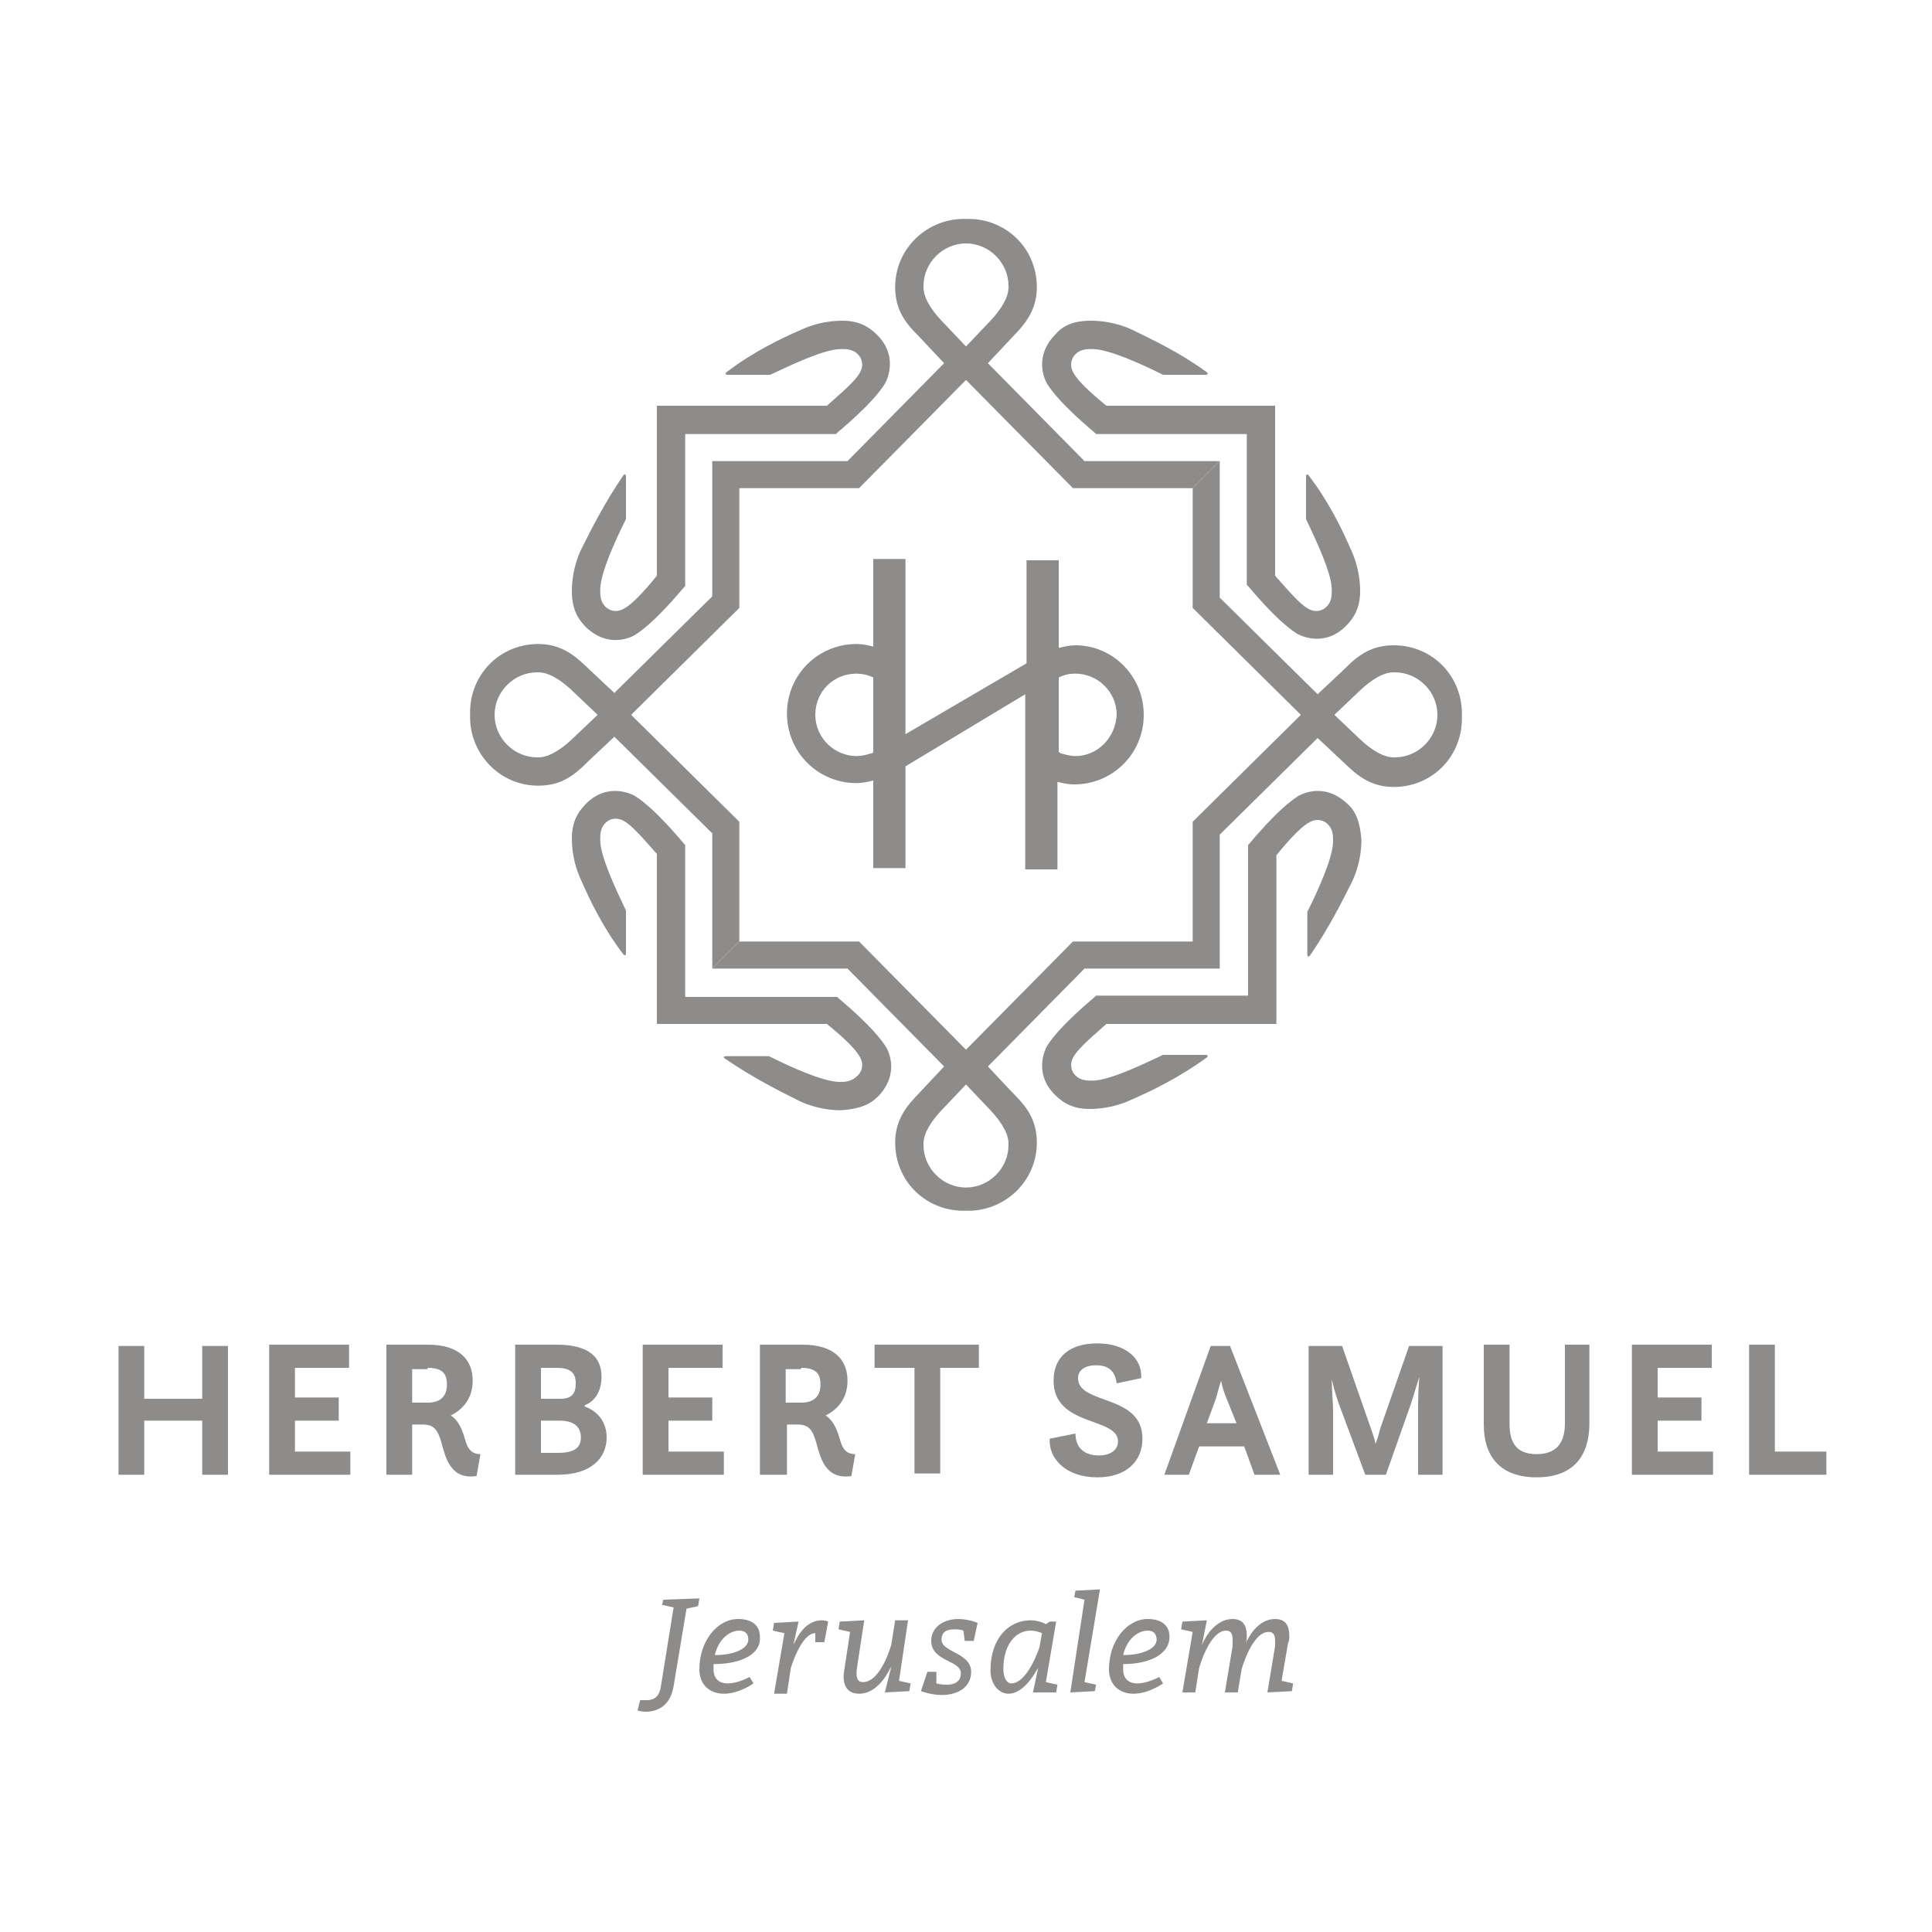 <?xml version="1.0" encoding="UTF-8"?>
<svg xmlns="http://www.w3.org/2000/svg" xmlns:xlink="http://www.w3.org/1999/xlink" id="Layer_1" x="0px" y="0px" viewBox="0 0 150 150" style="enable-background:new 0 0 150 150;" xml:space="preserve">
  <style type="text/css">	.st0{fill:#8D8C8A;}</style>
  <g>	<g>		<path class="st0" d="M104.6,62.4c-1.9-1.8-3.8-0.6-3.8-0.6c-1.6,1-3.7,3.6-3.8,3.7l-0.1,0.1v11.7H85.1L85,77.4   c-0.1,0.1-2.7,2.2-3.7,3.8c0,0-1.2,2,0.6,3.8c0.7,0.7,1.5,1.1,2.7,1.1c0.7,0,1.9-0.1,3.2-0.7c1.6-0.7,3.7-1.7,5.9-3.3   c0.2-0.2-0.1-0.2-0.1-0.2l-3.3,0c-1.7,0.8-4.2,2-5.5,2c-0.4,0-0.9,0-1.3-0.4c-0.3-0.3-0.4-0.7-0.3-1.1c0.2-0.8,1.6-1.9,2.7-2.9   h13.2V66.4c0.9-1.1,2.1-2.5,2.9-2.7c0.4-0.1,0.8,0,1.1,0.3c0.4,0.4,0.4,0.9,0.4,1.3c0,1.3-1.2,3.9-2,5.5l0,3.3c0,0,0,0.3,0.2,0.1   c1.5-2.2,2.5-4.2,3.3-5.8c0.6-1.3,0.7-2.5,0.7-3.2C105.6,63.9,105.3,63,104.6,62.4"></path>		<path class="st0" d="M81.9,26c-1.8,1.9-0.6,3.8-0.6,3.8c1,1.6,3.6,3.7,3.7,3.8l0.1,0.1h11.7v11.7l0.1,0.1c0.1,0.1,2.2,2.7,3.8,3.7   c0,0,2,1.2,3.8-0.6c0.7-0.7,1.1-1.5,1.1-2.7c0-0.7-0.1-1.9-0.7-3.2c-0.7-1.6-1.7-3.7-3.3-5.8c-0.2-0.2-0.2,0.1-0.2,0.1l0,3.3   c0.8,1.7,2,4.2,2,5.5c0,0.4,0,0.9-0.4,1.3c-0.3,0.3-0.7,0.4-1.1,0.3c-0.8-0.2-1.9-1.6-2.9-2.7V31.5H85.9c-1.1-0.9-2.5-2.1-2.7-2.9   c-0.1-0.4,0-0.8,0.3-1.1c0.4-0.4,0.9-0.4,1.3-0.4c1.3,0,3.9,1.2,5.5,2l3.3,0c0,0,0.3,0,0.1-0.2c-2.2-1.6-4.2-2.5-5.8-3.3   c-1.3-0.6-2.5-0.7-3.2-0.7C83.3,24.9,82.5,25.3,81.9,26"></path>		<path class="st0" d="M45.5,48.7c1.9,1.8,3.8,0.6,3.8,0.6c1.6-1,3.7-3.6,3.8-3.7l0.1-0.1V33.7h11.7l0.1-0.1   c0.1-0.1,2.7-2.2,3.7-3.8c0,0,1.2-2-0.6-3.8c-0.7-0.7-1.5-1.1-2.7-1.1c-0.7,0-1.9,0.1-3.2,0.7c-1.6,0.7-3.7,1.7-5.8,3.3   c-0.2,0.2,0.1,0.2,0.1,0.2l3.3,0c1.7-0.8,4.2-2,5.5-2c0.4,0,0.9,0,1.3,0.4c0.3,0.3,0.4,0.7,0.3,1.1c-0.2,0.8-1.6,1.9-2.7,2.9H51   v13.2c-0.9,1.1-2.1,2.5-2.9,2.7c-0.4,0.1-0.8,0-1.1-0.3c-0.4-0.4-0.4-0.9-0.4-1.3c0-1.3,1.2-3.9,2-5.5l0-3.3c0,0,0-0.3-0.2-0.1   c-1.5,2.2-2.5,4.2-3.3,5.8c-0.6,1.3-0.7,2.5-0.7,3.2C44.4,47.2,44.8,48,45.5,48.7"></path>		<path class="st0" d="M68.2,85.1c1.8-1.9,0.6-3.8,0.6-3.8c-1-1.6-3.6-3.7-3.7-3.8l-0.1-0.1H53.2V65.6l-0.1-0.1   c-0.1-0.1-2.2-2.7-3.8-3.7c0,0-2-1.2-3.8,0.6c-0.7,0.7-1.1,1.5-1.1,2.7c0,0.7,0.1,1.9,0.7,3.2c0.7,1.6,1.7,3.7,3.3,5.8   c0.2,0.2,0.2-0.1,0.2-0.1l0-3.3c-0.8-1.7-2-4.2-2-5.5c0-0.4,0-0.9,0.4-1.3c0.3-0.3,0.7-0.4,1.1-0.3c0.8,0.2,1.9,1.6,2.9,2.7v13.2   h13.2c1.1,0.9,2.5,2.1,2.7,2.9c0.1,0.4,0,0.8-0.3,1.1C66.1,84,65.6,84,65.2,84c-1.3,0-3.9-1.2-5.5-2l-3.3,0c0,0-0.4,0-0.1,0.2   c2.2,1.5,4.2,2.5,5.8,3.3c1.3,0.6,2.5,0.7,3.2,0.7C66.7,86.1,67.5,85.8,68.2,85.1"></path>		<path class="st0" d="M108.2,50.1c-2.3,0-3.3,1.4-4.3,2.3l-1.6,1.5l-7.6-7.5V35.8l-2.1,2.1v9.3l8.4,8.3l-8.4,8.3v9.3h-9.3L75,81.5   l-8.3-8.4h-9.3l-2.1,2.1h10.5l7.5,7.6l-1.5,1.6c-0.9,1-2.3,2.1-2.3,4.3c0,3.1,2.5,5.4,5.5,5.3c2.9,0.1,5.5-2.2,5.5-5.3   c0-2.3-1.4-3.3-2.3-4.3l-1.5-1.6l7.5-7.6h10.5V64.8l7.6-7.5l1.6,1.5c1,0.9,2.1,2.3,4.3,2.3c3.1,0,5.4-2.5,5.3-5.5   C113.6,52.6,111.3,50.1,108.2,50.1 M76.9,86.2c1.5,1.6,1.4,2.5,1.4,2.7c0,1.8-1.5,3.3-3.3,3.3c0,0,0,0,0,0h0h0h0h0   c-1.8,0-3.3-1.5-3.3-3.3c0-0.2-0.1-1.1,1.4-2.7l1.9-2L76.9,86.2z M111.6,55.5c0,1.8-1.5,3.3-3.3,3.3c-0.2,0-1.1,0.1-2.7-1.4   l-2-1.9l2-1.9c1.6-1.5,2.5-1.4,2.7-1.4C110.1,52.2,111.6,53.7,111.6,55.5C111.6,55.5,111.6,55.5,111.6,55.5L111.6,55.5   C111.6,55.5,111.6,55.5,111.6,55.5"></path>		<path class="st0" d="M49,55.5l8.4-8.3v-9.3h9.3l8.3-8.4l8.3,8.4h9.3l2.1-2.1H84.2l-7.5-7.6l1.5-1.6c0.9-1,2.3-2.1,2.3-4.3   c0-3.1-2.5-5.4-5.5-5.3c-2.9-0.1-5.5,2.2-5.5,5.3c0,2.3,1.4,3.3,2.3,4.3l1.5,1.6l-7.5,7.6H55.3v10.5l-7.6,7.5l-1.6-1.5   c-1-0.9-2.1-2.3-4.3-2.3c-3.1,0-5.4,2.5-5.3,5.5c-0.1,2.9,2.2,5.5,5.3,5.5c2.3,0,3.3-1.4,4.3-2.3l1.6-1.5l7.6,7.5v10.5l2.1-2.1   v-9.3L49,55.5z M73.1,24.9c-1.5-1.6-1.4-2.5-1.4-2.7c0-1.8,1.5-3.3,3.3-3.3h0h0h0c1.8,0,3.3,1.5,3.3,3.3c0,0.2,0.1,1.1-1.4,2.7   l-1.9,2L73.1,24.9z M44.4,57.4c-1.6,1.5-2.5,1.4-2.7,1.4c-1.8,0-3.3-1.5-3.3-3.3v0v0v0c0-1.8,1.5-3.3,3.3-3.3   c0.2,0,1.1-0.1,2.7,1.4l2,1.9L44.4,57.4z"></path>		<path class="st0" d="M83.5,50.1c-0.4,0-0.9,0.1-1.3,0.2v-6.8h-2.5v8L70.3,57V43.4h-2.5v6.8c-0.4-0.1-0.8-0.2-1.3-0.2   c-3,0-5.4,2.4-5.4,5.4s2.4,5.4,5.4,5.4c0.4,0,0.9-0.1,1.3-0.2v6.8h2.5v-7.9l9.3-5.6v13.6h2.5v-6.8c0.4,0.1,0.8,0.2,1.3,0.2   c3,0,5.4-2.4,5.4-5.4S86.4,50.1,83.5,50.1 M67.6,58.5c-0.3,0.1-0.7,0.2-1.1,0.2c-1.7,0-3.2-1.4-3.2-3.2c0-1.8,1.4-3.2,3.2-3.2   c0.4,0,0.9,0.1,1.3,0.3v5.8C67.7,58.5,67.7,58.5,67.6,58.5 M83.5,58.7c-0.4,0-0.7-0.1-1.1-0.2c-0.1,0-0.1-0.1-0.2-0.1v-5.8   c0.4-0.2,0.8-0.3,1.3-0.3c1.7,0,3.2,1.4,3.2,3.2C86.6,57.3,85.2,58.7,83.5,58.7"></path>	</g>	<g>		<g>			<path class="st0" d="M51.5,124.2l2.8-0.1l-0.1,0.6l-0.9,0.2l-1,6c-0.2,1.3-1,2-2.2,2c-0.3,0-0.6-0.1-0.6-0.1l0.2-0.8h0.5    c0.7,0,1-0.4,1.1-1l1-6.2l-0.9-0.2L51.5,124.2z"></path>			<path class="st0" d="M55.4,129.2c0,0.2,0,0.3,0,0.4c0,0.7,0.4,1.1,1.1,1.1c0.8,0,1.7-0.5,1.7-0.5l0.3,0.5c0,0-1.1,0.8-2.3,0.8    c-1.1,0-1.9-0.7-1.9-1.9c0-2.2,1.4-3.9,3-3.9c1.1,0,1.7,0.5,1.7,1.4C59.1,128.4,57.6,129.2,55.4,129.2 M58.1,127.3    c0-0.5-0.3-0.7-0.7-0.7c-0.7,0-1.6,0.6-1.9,1.9C57,128.5,58.1,128,58.1,127.3"></path>			<path class="st0" d="M63.3,126.8c-1.1,0-1.9,2.7-1.9,2.7l-0.3,2h-1l0.8-4.7l-0.9-0.2l0.1-0.6l1.9-0.1l-0.4,1.8    c0.1-0.1,0.7-1.9,2.2-1.9c0.3,0,0.5,0.1,0.5,0.1l-0.3,1.6h-0.7V126.8z"></path>			<path class="st0" d="M69.2,129.4c-0.1,0.1-0.9,2.1-2.5,2.1c-0.8,0-1.2-0.5-1.2-1.3c0-0.4,0.1-0.8,0.5-3.5l-0.9-0.2l0.1-0.6    l1.9-0.1c-0.5,3.3-0.6,3.8-0.6,4.1c0,0.4,0.1,0.7,0.5,0.7c1.4,0,2.2-2.9,2.2-2.9l0.3-1.9h1l-0.7,4.7l0.9,0.2l-0.1,0.6l-1.9,0.1    L69.2,129.4z"></path>			<path class="st0" d="M72,129.8h0.7l0,0.9c0,0,0.3,0.1,0.8,0.1c0.7,0,1.1-0.3,1.1-0.9c0-1-2.3-0.9-2.3-2.5c0-1.1,1-1.7,2.1-1.7    c0.8,0,1.5,0.3,1.5,0.3l-0.3,1.4h-0.7l-0.1-0.8c0,0-0.2-0.1-0.7-0.1c-0.6,0-1,0.2-1,0.8c0,1,2.3,1,2.3,2.5c0,1.1-0.9,1.8-2.3,1.8    c-0.8,0-1.6-0.3-1.6-0.3L72,129.8z"></path>			<path class="st0" d="M80.2,131.4l0.4-1.9c-0.1,0.1-1,2-2.3,2c-0.8,0-1.4-0.8-1.4-1.8c0-2.6,1.5-3.9,3.1-3.9    c0.7,0,1.2,0.3,1.2,0.3l0.3-0.2H82l-0.8,4.7l0.9,0.2l-0.1,0.6L80.2,131.4z M80.9,126.8c0,0-0.4-0.2-0.9-0.2c-1,0-2.1,0.9-2.1,3    c0,0.7,0.3,1.1,0.6,1.1c1.3,0,2.2-2.8,2.2-2.8L80.9,126.8z"></path>			<polygon class="st0" points="85,131.3 83.1,131.4 84.2,124.2 83.4,124 83.5,123.5 85.4,123.4 84.2,130.6 85.1,130.8    "></polygon>			<path class="st0" d="M87.2,129.2c0,0.2,0,0.3,0,0.4c0,0.7,0.4,1.1,1.1,1.1c0.8,0,1.7-0.5,1.7-0.5l0.3,0.5c0,0-1.1,0.8-2.3,0.8    c-1.1,0-1.9-0.7-1.9-1.9c0-2.2,1.4-3.9,3-3.9c1.1,0,1.7,0.5,1.7,1.4C90.8,128.4,89.3,129.2,87.2,129.2 M89.8,127.3    c0-0.5-0.3-0.7-0.7-0.7c-0.7,0-1.6,0.6-1.9,1.9C88.7,128.5,89.8,128,89.8,127.3"></path>			<path class="st0" d="M95.7,127.8c0-0.2,0-0.3,0-0.5c0-0.4-0.1-0.7-0.5-0.7c-1.3,0-2.1,2.9-2.1,2.9l-0.3,1.9h-1l0.8-4.7l-0.9-0.2    l0.1-0.6l1.9-0.1l-0.4,2c0-0.1,0.8-2.1,2.4-2.1c0.8,0,1.1,0.5,1.1,1.3c0,0.2,0,0.4-0.1,0.6c0.3-0.6,1-1.9,2.3-1.9    c0.8,0,1.1,0.5,1.1,1.3c0,0.2,0,0.4-0.1,0.6l-0.5,2.9l0.9,0.2l-0.1,0.6l-1.9,0.1l0.6-3.6c0-0.2,0-0.3,0-0.4    c0-0.4-0.1-0.7-0.5-0.7c-1.3,0-2.1,2.9-2.1,2.9l-0.3,1.8h-1L95.7,127.8z"></path>		</g>		<g>			<path class="st0" d="M135.8,114.5h6v-1.8h-4v-8.3h-2V114.5z M126.7,114.5h6.3v-1.8h-4.3v-2.4h3.4v-1.8h-3.4v-2.3h4.2v-1.8h-6.2    V114.5z M115.2,110.6c0,2.5,1.3,4.1,4.1,4.1c2.9,0,4.1-1.7,4.1-4.2v-6.1h-1.9v6.1c0,1.2-0.4,2.4-2.2,2.4c-1.8,0-2.1-1.2-2.1-2.4    v-6.1h-2V110.6z M101.6,114.5h1.9v-5c0-0.5-0.1-1.5-0.1-2.4c0.2,0.9,0.5,1.8,0.7,2.3l1.9,5.1h1.6l1.8-5.1    c0.2-0.5,0.5-1.6,0.8-2.5c-0.1,1-0.1,2.1-0.1,2.6v5h1.9v-10h-2.6l-2.2,6.3c-0.1,0.3-0.2,0.8-0.4,1.3c-0.1-0.5-0.3-1-0.4-1.3    l-2.2-6.3h-2.6V114.5z M94.4,108.6c0.1-0.3,0.2-0.8,0.4-1.4c0.1,0.5,0.3,1.1,0.4,1.3l0.8,2h-2.3L94.4,108.6z M90.4,114.5h1.9    l0.8-2.2h3.5l0.8,2.2h2l-3.9-10H94L90.4,114.5z M81.5,111.7c-0.1,1.5,1.2,3,3.7,3c2.3,0,3.5-1.3,3.5-3c0-3.5-5-2.6-5-4.7    c0-0.6,0.5-1,1.4-1c1.2,0,1.5,0.7,1.6,1.4l1.9-0.4c0.1-1.6-1.3-2.7-3.4-2.7c-2.1,0-3.4,1-3.4,2.9c0,3.6,5,2.8,5,4.7    c0,0.7-0.6,1.1-1.5,1.1c-1,0-1.8-0.5-1.8-1.7L81.5,111.7z M67.9,106.2H71v8.2h2v-8.2H76v-1.8h-8.1V106.2z M62.2,106.2    c1.1,0,1.5,0.4,1.5,1.3c0,0.8-0.4,1.4-1.5,1.4H61v-2.6H62.2z M59.1,114.5h2v-3.9h0.8c0.9,0,1.2,0.4,1.5,1.5    c0.3,1.1,0.7,2.8,2.7,2.5l0.3-1.7c-1,0-1.1-0.9-1.3-1.5c-0.2-0.6-0.5-1.2-1-1.5c0.8-0.4,1.7-1.2,1.7-2.7c0-1.6-1-2.8-3.5-2.8    h-3.3V114.5z M49.9,114.5h6.3v-1.8h-4.3v-2.4h3.4v-1.8h-3.4v-2.3h4.2v-1.8h-6.2V114.5z M42,108.5v-2.3h1.2c1,0,1.5,0.3,1.5,1.2    c0,0.8-0.3,1.2-1.2,1.2H42z M42,112.8v-2.5h1.5c0.8,0,1.6,0.3,1.6,1.3c0,0.8-0.5,1.2-1.8,1.2H42z M40,114.5h3.3    c2.6,0,3.8-1.3,3.8-2.9c0-1.1-0.6-2-1.7-2.4v-0.1c0.8-0.3,1.3-1.1,1.3-2.2c0-1.9-1.5-2.5-3.5-2.5H40V114.5z M33.2,106.2    c1.1,0,1.5,0.4,1.5,1.3c0,0.8-0.4,1.4-1.5,1.4H32v-2.6H33.2z M30,114.5h2v-3.9h0.8c0.9,0,1.2,0.4,1.5,1.5    c0.3,1.1,0.7,2.8,2.7,2.5l0.3-1.7c-1,0-1.1-0.9-1.3-1.5c-0.2-0.6-0.5-1.2-1-1.5c0.8-0.4,1.7-1.2,1.7-2.7c0-1.6-1-2.8-3.5-2.8H30    V114.5z M20.9,114.5h6.3v-1.8h-4.3v-2.4h3.4v-1.8h-3.4v-2.3h4.2v-1.8h-6.2V114.5z M9.2,114.5h2v-4.2h4.5v4.2h2v-10h-2v4.1h-4.5    v-4.1h-2V114.5z"></path>		</g>	</g></g>
</svg>

